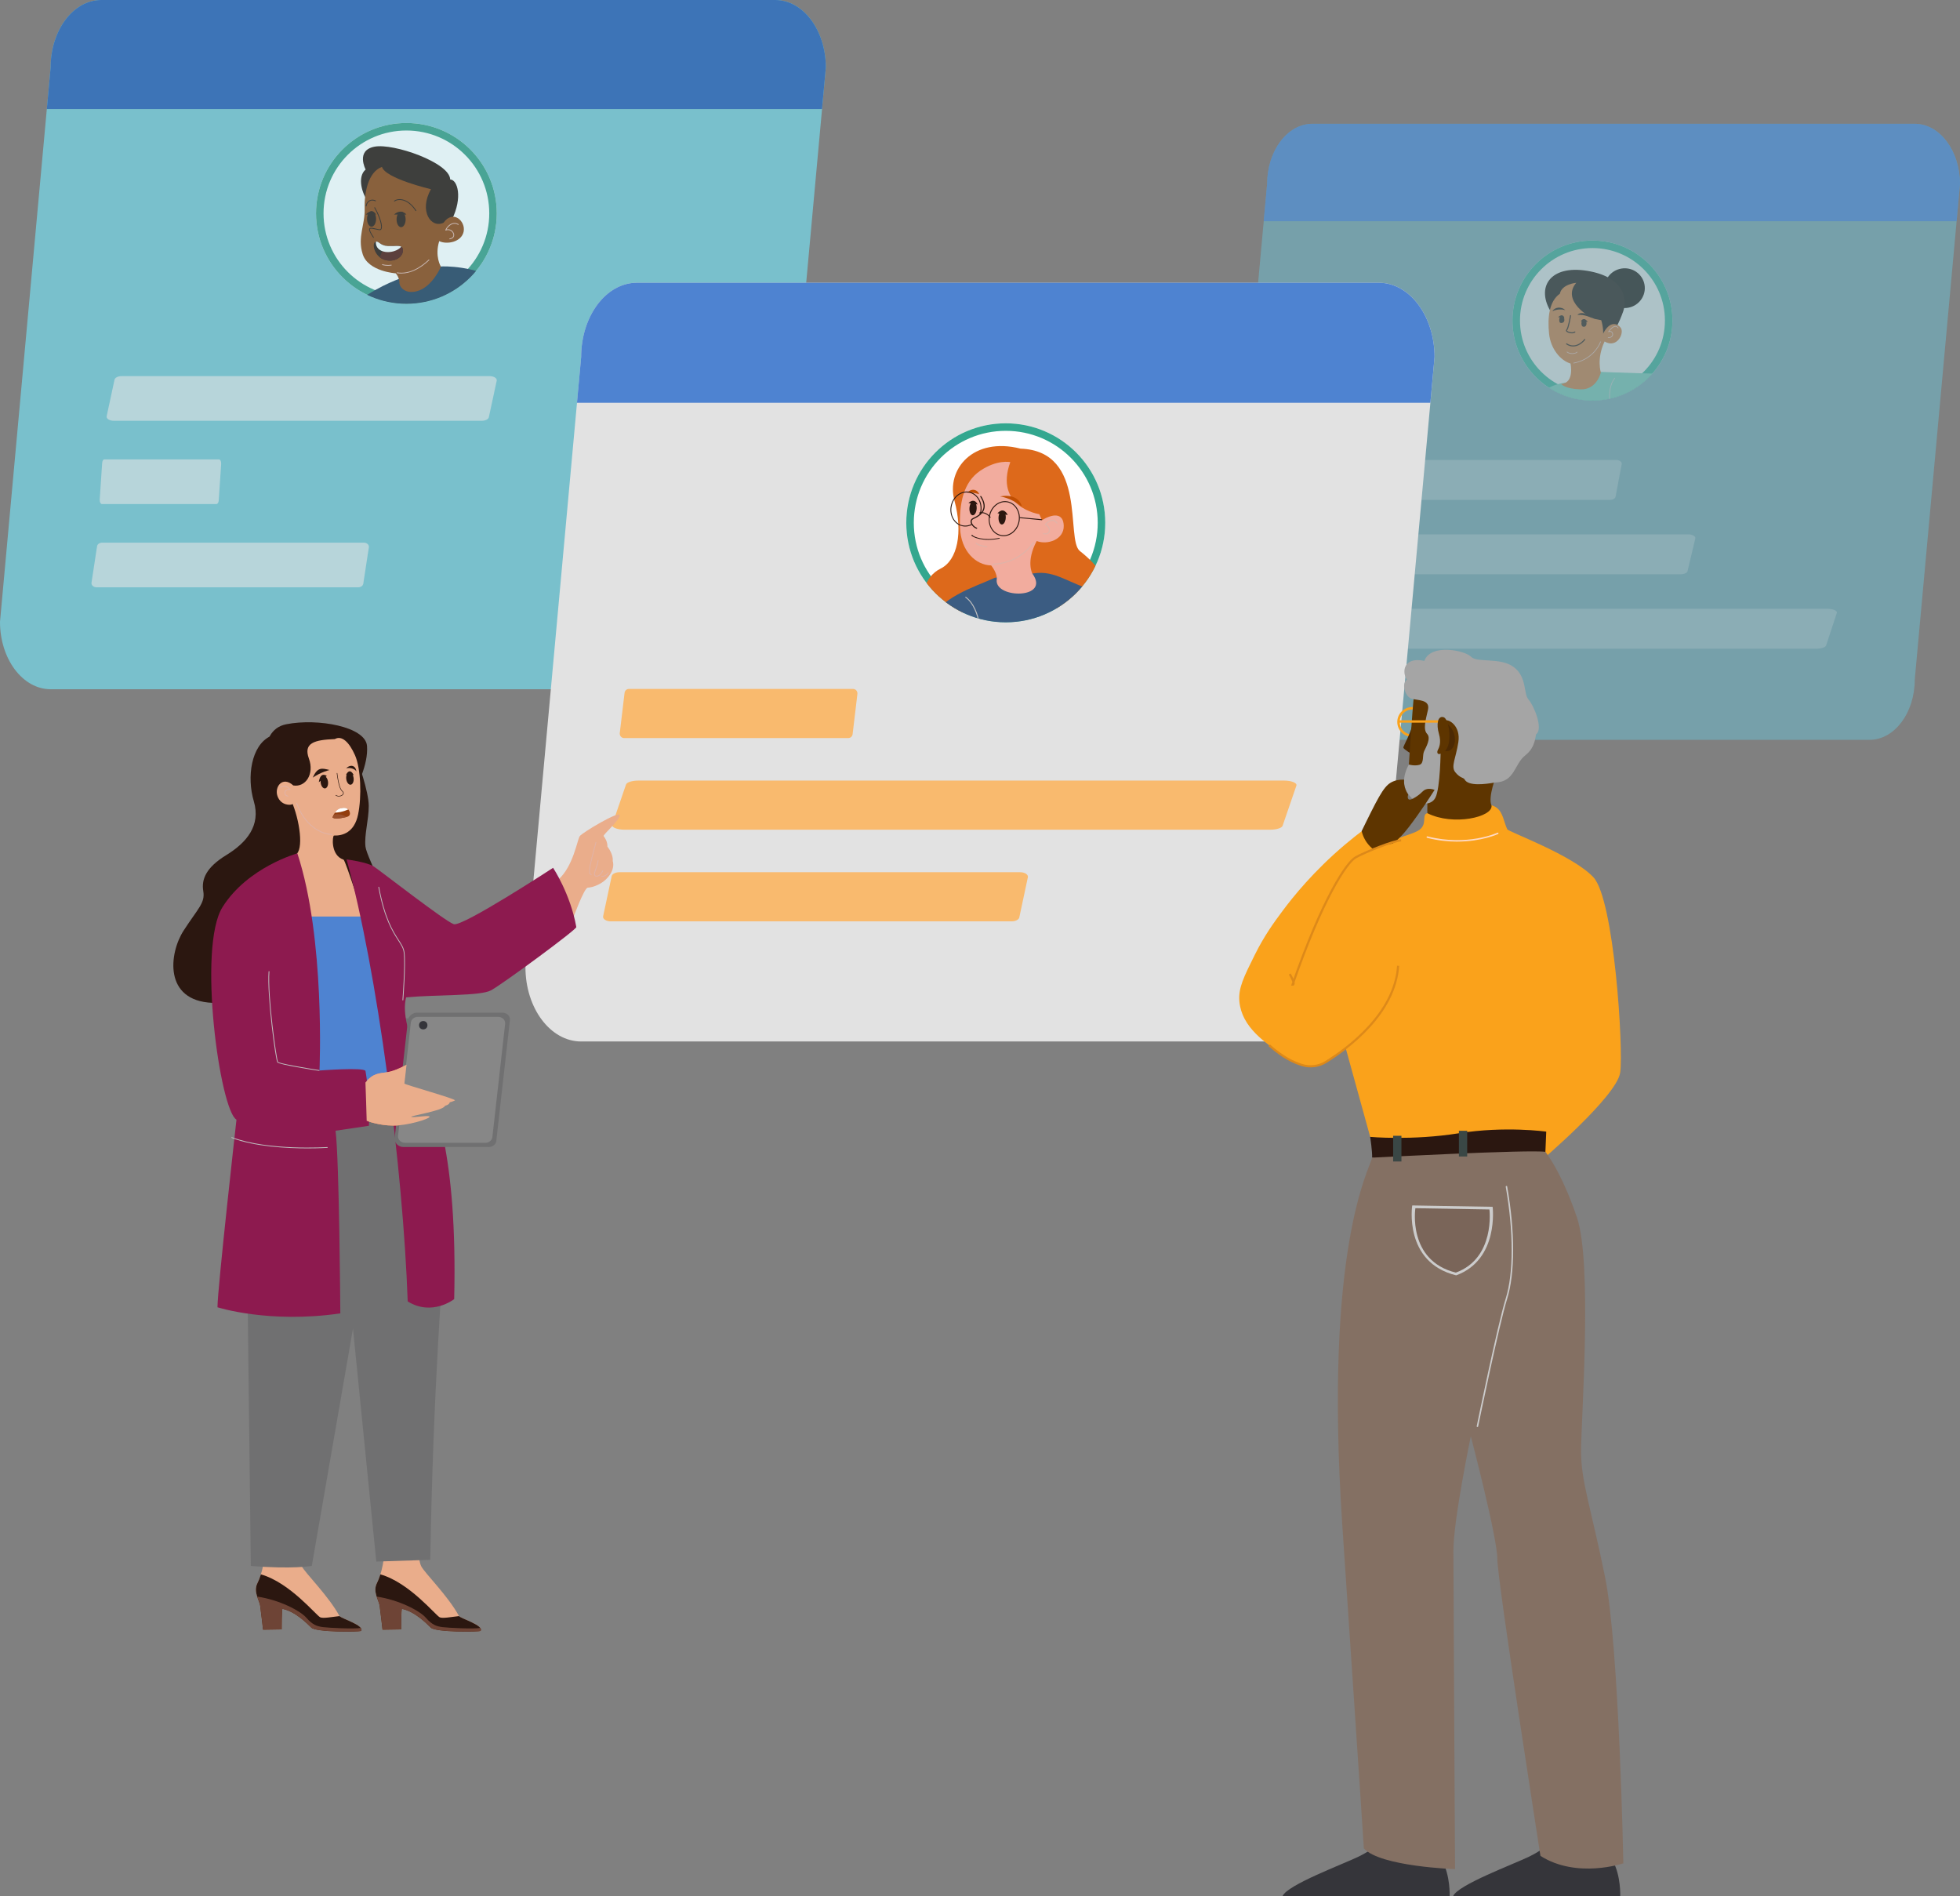 <?xml version="1.0" encoding="UTF-8"?> <svg xmlns="http://www.w3.org/2000/svg" xmlns:xlink="http://www.w3.org/1999/xlink" viewBox="0 0 913.06 883.14"><rect x="0" y="0" width="913.06" height="883.14" fill="#808080" stroke="none"/><defs><style>.cls-1{fill:#2b1710;}.cls-2{fill:#5e3500;}.cls-3,.cls-4,.cls-5{fill:#fff;}.cls-6{fill:#707071;}.cls-7{fill:#c14f02;}.cls-8{fill:#a5a5a5;}.cls-9{fill:#847063;}.cls-10{fill:#4c2902;}.cls-11{fill:#bfbfbf;}.cls-12{opacity:.5;}.cls-13{fill:#79c0cc;}.cls-14{fill:#3b5c82;}.cls-15,.cls-16{opacity:.58;}.cls-15,.cls-17,.cls-18,.cls-19{fill:#e4e4e4;}.cls-20{fill:#70b4c4;}.cls-20,.cls-21{opacity:.61;}.cls-22{fill:#e2e2e2;}.cls-23{fill:#9b512d;}.cls-24{clip-path:url(#clippath-2);}.cls-25{fill:#ffdac5;}.cls-25,.cls-26,.cls-27{mix-blend-mode:multiply;}.cls-28{isolation:isolate;}.cls-29{fill:#f2ac9e;}.cls-30{fill:#233c5b;}.cls-31{stroke:#dd8919;}.cls-31,.cls-32,.cls-4,.cls-33,.cls-5,.cls-19{stroke-miterlimit:10;}.cls-31,.cls-32,.cls-34,.cls-33{fill:none;}.cls-32{stroke-width:.25px;}.cls-32,.cls-33{stroke:#2b1710;stroke-linecap:round;}.cls-35{fill:#3e43bd;}.cls-36{clip-path:url(#clippath-1);}.cls-37,.cls-21{fill:#4e83d1;}.cls-38{fill:#3942a3;}.cls-39{fill:#e0b3a8;}.cls-40{fill:#8e4310;}.cls-41{fill:#3d74b7;}.cls-42{fill:#8d1a4f;}.cls-43,.cls-18{opacity:.19;}.cls-44{fill:#3a4745;}.cls-4{stroke:#3a9b84;}.cls-4,.cls-5,.cls-19{stroke-width:7px;}.cls-45{fill:#933d0d;}.cls-46{fill:#6e4436;}.cls-47{fill:#1e0f0b;}.cls-48{fill:#f9ba6e;}.cls-49{fill:#878787;}.cls-50{clip-path:url(#clippath);}.cls-51{opacity:.76;}.cls-52{fill:#531710;}.cls-53{fill:#7a6559;}.cls-54{fill:#35353a;}.cls-55{fill:#faa21b;}.cls-33{stroke-width:.5px;}.cls-56{fill:#004280;}.cls-5,.cls-19{stroke:#33a78f;}.cls-57{fill:#dd691b;}.cls-58{fill:#ff8762;}.cls-59{fill:#74c1af;}.cls-60{fill:#c97339;}.cls-61{fill:#160b07;}.cls-62{fill:#eaad8b;}.cls-27{fill:#ccc;}</style><clipPath id="clippath"><circle class="cls-34" cx="189.32" cy="99.39" r="42.1"></circle></clipPath><clipPath id="clippath-1"><circle class="cls-34" cx="741.84" cy="149.3" r="37.26"></circle></clipPath><clipPath id="clippath-2"><circle class="cls-34" cx="468.53" cy="243.51" r="46.34"></circle></clipPath></defs><g class="cls-28"><g id="Layer_2"><g id="Layer_1-2"><g><g><g><path class="cls-13" d="m337.55,321.03H23.59c-13.03,0-23.59-14.07-23.59-31.42L23.58,31.42C23.58,14.07,34.14,0,47.17,0h313.96c13.03,0,23.59,14.07,23.59,31.42l-23.58,258.19c0,17.35-10.56,31.42-23.59,31.42Z"></path><path class="cls-41" d="m361.13,0H47.16c-13.02,0-23.58,14.07-23.58,31.42l-1.77,19.37h361.13l1.77-19.37C384.71,14.07,374.16,0,361.13,0Z"></path></g><g class="cls-51"><g class="cls-50"><circle class="cls-4" cx="189.32" cy="99.39" r="42.1"></circle><g><path class="cls-58" d="m258.84,363.61c.2,3.22-.4,10.65,3.32,14.97,3.72,4.32,3.72,13.76,3.72,13.76h-49.73c3.72-6.73,20.4-10.75,24.41-13.06,4.02-2.31,2.71-12.66,2.71-12.66l15.57-3.01Z"></path><path class="cls-1" d="m265.88,392.34h-49.73c3.72-6.73,20.4-10.75,24.41-13.06.79-.45,1.37-1.22,1.8-2.15,4.15,1.41,4.38,4.45,4.61,5.02,5.29,4.06,11.98-.36,15.42-3.28,3.49,4.43,3.49,13.48,3.49,13.48Z"></path><path class="cls-58" d="m203,363.61c.2,3.22-.4,10.65,3.32,14.97,3.72,4.32,3.72,13.76,3.72,13.76h-49.73c3.72-6.73,20.4-10.75,24.41-13.06,4.02-2.31,2.71-12.66,2.71-12.66l15.57-3.01Z"></path><path class="cls-1" d="m210.03,392.34h-49.73c3.72-6.73,20.4-10.75,24.41-13.06.79-.45,1.37-1.22,1.8-2.15,4.15,1.41,4.38,4.45,4.61,5.02,5.29,4.06,11.98-.36,15.42-3.28,3.49,4.43,3.49,13.48,3.49,13.48Z"></path><path class="cls-56" d="m240.15,207.58c12.86,29.94,29.14,163.37,29.14,163.37-19.09,4.42-32.35,1-32.35,1-7.23-31.95-20.09-91.63-20.09-91.63-.2,48.63-5.22,92.63-5.22,92.63-17.08,8.04-31.95-.6-31.95-.6,0,0,2.21-60.28,1.81-92.43s6.03-69.93,6.03-69.93l52.65-2.41Z"></path><path class="cls-58" d="m116.78,150.21c-3.62-1.31-3.52-2.61-4.52-7.33-1-4.72-1.81-6.13-4.02-9.65-2.21-3.52-1.41-7.84-3.21-7.74-1.81.1-1.81,4.32-1.11,7.13.7,2.81,2.01,5.43-.3,4.52-2.31-.9-13.76-13.16-14.97-11.45-1.21,1.71,10.95,13.97,8.84,13.56-2.11-.4-10.45-7.84-12.56-7.64-2.11.2.5,3.82.5,3.82-.5,3.42,9.54,11.65,7.43,11.45-2.11-.2-6.03-3.82-6.33-1.91-.3,1.91,9.75,9.14,14.27,12.36,4.52,3.22,10.35,7.64,10.35,7.64l5.63-14.77Z"></path><path class="cls-58" d="m270.09,209.21c.75.83,3.01,4.97,2.03,6.33-1.73,2.94-5.05,16.58-4.22,17.33.83.75,5.58-7.76,7.84-8.67,2.26-.9,17.86,18.24,18.69,18.24.83,0,.6-4.9.6-4.9,1.51-.68,1.58-2.03,1.58-2.03,1.96-2.03,2.11-6.33.45-10.25-1.66-3.92-7.23-11.45-8.82-13.04-1.58-1.58-2.71-3.69-2.71-3.69l-15.45.68Z"></path><g class="cls-26"><path class="cls-39" d="m294.11,237.01s.06,0,.09-.02c.09-.05.12-.17.07-.26-5.07-8.95-8.13-12.75-8.16-12.79-.07-.08-.19-.1-.27-.03-.08.07-.1.19-.03.27.03.04,3.07,3.81,8.12,12.73.04.06.1.1.17.1Z"></path></g><g class="cls-26"><path class="cls-39" d="m295.82,234.7s.04,0,.06-.01c.1-.03.15-.14.12-.24-1.99-5.88-4.61-10.54-4.64-10.58-.05-.09-.17-.13-.26-.07-.09.05-.13.17-.07.26.03.05,2.63,4.68,4.61,10.52.03.08.1.13.18.13Z"></path></g><g class="cls-26"><path class="cls-39" d="m296.92,232.18s.03,0,.04,0c.1-.02.17-.12.15-.23-1.1-5.29-2.41-8.15-2.42-8.18-.04-.1-.16-.14-.26-.09-.1.04-.14.16-.09.26.01.03,1.31,2.86,2.4,8.1.02.09.1.15.19.15Z"></path></g><path class="cls-30" d="m205.37,124.14c.68-.15,16.65-.6,27.96,7.38,11.3,7.99,36.62,29.54,42.05,39.48,5.43,9.95,14.77,36.02,14.47,36.47-6.03,4.37-20.95,3.32-20.95,3.32,0,0-5.73-14.02-12.21-21.4-6.48-7.38-25.02-16.88-24.56-16.58,8.89,19.59,10.1,36.47,10.1,36.47-17.33,9.04-57.27,1.51-57.27,1.51,1.81-16.43-7.84-34.66-7.84-34.66,0,0-21.85,14.92-36.32,12.21-14.47-2.71-33.46-22.76-33.46-22.76,1.36-3.92,6.63-19.29,6.63-19.29,0,0,23.51,14.47,28.94,14.02,5.43-.45,15.52-13.86,25.02-20.8,9.49-6.93,19.74-10.25,19.74-10.25l17.71-5.12Z"></path><path class="cls-1" d="m210.52,102.28c5.12-10.35,2.61-18.59-.8-18.69-.2-7.84-26.42-16.98-35.27-15.27-8.84,1.71-4.12,10.65-4.12,10.65-4.12,3.42-1.61,11.76,1.41,15.17,3.01,3.42,17.38,15.37,17.88,15.47.5.1,18.19-.8,18.19-1.61,0-.8,2.71-5.73,2.71-5.73Z"></path><path class="cls-40" d="m200.77,88.12c-5.8,10.25.15,18.46,5.88,15.6,4.37-6.18,10.32-.75,9.34,4.14-.98,4.9-7.84,6.18-11.38,4.45-2.19,7.08.75,11.83.75,11.83,0,.45-3.84,8.82-10.1,11.15-6.25,2.34-9.49-1.66-9.19-3.99-.23-2.49-1.73-3.99-1.73-3.99,0,0-12.81-.83-15.37-8.89-2.56-8.06,1.13-13.64.9-21.17-.23-7.54,1.66-17.18,8.06-19.52,1.58,5.43,22.83,10.4,22.83,10.4Z"></path><g class="cls-26"><path class="cls-39" d="m209.51,111.44s.02,0,.03,0c1.03-.15,1.73-.64,1.96-1.39.25-.8-.08-1.8-.82-2.49-.73-.68-1.71-.93-2.68-.7.48-.87,1.47-2.03,2.76-2.46.89-.3,1.78-.19,2.65.31.09.05.21.02.26-.07.05-.09.02-.21-.07-.26-.97-.56-1.97-.68-2.97-.34-1.62.54-2.79,2.13-3.18,3.07-.03.07-.01.15.04.21.05.06.14.07.21.04.98-.39,1.97-.21,2.72.48.64.59.92,1.43.72,2.09-.19.61-.76,1-1.65,1.13-.11.02-.18.11-.16.22.01.1.1.17.19.17Z"></path></g><path class="cls-1" d="m193.74,98.31s.07,0,.1-.03c.09-.06.12-.18.06-.27-1.82-2.84-4.15-4.67-6.55-5.15-1.42-.28-2.74-.06-3.72.62-.09.06-.11.18-.05.27.06.09.18.11.27.05.89-.62,2.11-.82,3.42-.56,2.3.45,4.53,2.22,6.3,4.98.04.06.1.09.16.09Z"></path><path class="cls-1" d="m170.58,96.15c.1,0,.19-.08.19-.18.02-.59.48-1.68,1.4-2.24.78-.47,1.68-.47,2.69,0,.1.04.21,0,.26-.09.04-.1,0-.21-.09-.26-1.41-.66-2.44-.35-3.06.02-.99.6-1.55,1.76-1.59,2.55,0,.11.08.2.18.2,0,0,0,0,0,0Z"></path><path class="cls-1" d="m173.99,110.76s.08-.01.11-.04c.09-.06.1-.18.04-.27-.02-.02-1.82-2.47-1.82-3.6,0-.15.06-.22.1-.25.33-.27,1.48,0,2.49.23.61.14,1.24.29,1.82.36.4.05.71-.08.92-.39.86-1.28-.4-5.66-2.94-10.19-.05-.09-.17-.13-.26-.07-.09.05-.13.17-.07.26,2.68,4.79,3.62,8.81,2.96,9.79-.12.18-.3.26-.55.22-.56-.07-1.18-.21-1.78-.35-1.25-.29-2.34-.54-2.82-.16-.16.13-.24.31-.24.55,0,1.25,1.82,3.73,1.9,3.83.04.05.1.08.15.08Z"></path><g class="cls-26"><path class="cls-39" d="m180.74,123.81c.48,0,1.01-.04,1.57-.13.1-.02.17-.12.16-.22-.02-.1-.12-.17-.22-.16-2.23.39-4-.24-4.02-.24-.1-.04-.21.02-.25.12-.04.1.02.21.12.25.06.02,1.12.39,2.64.39Z"></path></g><g class="cls-26"><path class="cls-39" d="m186.97,127.4c4.21,0,8.66-2.11,12.98-6.19.08-.07.08-.19,0-.27-.07-.08-.19-.08-.27,0-3.43,3.24-8.76,6.9-14.66,5.93-.11-.02-.2.05-.22.16-.02.1.05.2.16.22.66.11,1.33.16,2.01.16Z"></path></g><g class="cls-26"><path class="cls-11" d="m217.55,150.4s.03,0,.04,0c.1-.02.17-.13.15-.23-1.29-5.95.43-15.38,5.47-20.22.08-.07.08-.2,0-.27-.07-.08-.2-.08-.27,0-5.13,4.93-6.89,14.52-5.58,20.58.02.09.1.15.19.15Z"></path></g><g class="cls-26"><path class="cls-11" d="m229.71,171.8c.09,0,.18-.07.19-.17.01-.11-.06-.2-.17-.22-3.68-.5-6.12-.6-6.15-.6-.11,0-.2.08-.2.18s.08.2.18.2c.02,0,2.45.11,6.11.6,0,0,.02,0,.03,0Z"></path></g><g class="cls-26"><path class="cls-11" d="m176.05,174.61s.06,0,.09-.02c.09-.05.13-.17.08-.26-.06-.12-6.41-12.14-6.51-22.52,0-.11-.08-.19-.19-.19-.11,0-.19.09-.19.19.1,10.48,6.49,22.57,6.55,22.69.03.07.1.1.17.1Z"></path></g><g class="cls-26"><path class="cls-11" d="m143.4,167.48c.06,0,.12-.03.16-.08.06-.09.04-.21-.04-.27-.74-.54-.91-2.1-1.05-3.35-.11-1.03-.19-1.78-.54-2.03-.11-.08-.24-.11-.37-.08-1.12.22-1.25,2.35-1.26,2.59,0,.11.08.2.18.2.11,0,.2-.08.2-.18.03-.57.25-2.09.95-2.23.03,0,.05,0,.07.01.21.16.3,1.01.39,1.76.14,1.32.32,2.97,1.2,3.61.03.03.07.04.11.04Z"></path></g><g class="cls-26"><path class="cls-39" d="m96.88,150.4c.08,0,.15-.05.18-.12.35-.87,4.17-2.47,6.9-1.6.07.02.14,0,.19-.04.05-.05.07-.12.05-.19-.01-.05-1.35-5.06.97-7.86.07-.08.06-.2-.03-.27-.08-.07-.2-.06-.27.03-2.12,2.56-1.39,6.69-1.12,7.88-2.84-.71-6.61.82-7.05,1.91-.04.1,0,.21.11.25.02,0,.05.01.07.01Z"></path></g><g class="cls-26"><path class="cls-39" d="m96.68,142.46c.06,0,.13-.03.16-.09.06-.09.03-.21-.06-.27-3.17-1.98-9.27-6.58-9.33-6.62-.08-.06-.21-.05-.27.04-.06.08-.05.21.04.27.06.05,6.17,4.65,9.36,6.64.03.02.07.03.1.03Z"></path></g><g class="cls-26"><path class="cls-39" d="m96.58,144.27c.09,0,.16-.06.19-.15,0-.02.4-1.57,1.46-2.62.08-.08.08-.2,0-.27s-.2-.08-.27,0c-1.13,1.13-1.54,2.73-1.56,2.8-.03.1.04.21.14.23.02,0,.03,0,.05,0Z"></path></g><g class="cls-26"><path class="cls-11" d="m258.24,364.5s.01,0,.02,0c.11-.01.18-.1.17-.21-.13-1.33-13.37-133.46-22.12-150.97-.05-.09-.16-.13-.26-.09s-.13.16-.09.26c8.72,17.45,21.95,149.51,22.08,150.84,0,.1.09.17.19.17Z"></path></g><g class="cls-26"><path class="cls-11" d="m216.64,278.1s.02,0,.03,0c.11-.01.18-.11.17-.22l-5.02-37.38c-.01-.09-.09-.16-.18-.17-.04,0-3.64-.21-6.21-.6-.32-.05-.65-.32-.99-.81-1.96-2.8-3.24-11.36-3.07-12.23.02-.1-.05-.21-.15-.23-.1-.02-.21.05-.23.15-.18.89,1.13,9.66,3.13,12.52.4.58.82.9,1.25.97,2.28.35,5.36.55,6.09.6l5,37.22c.01.1.1.17.19.17Z"></path></g><path class="cls-1" d="m184.74,102.21c0,2,.94,3.62,2.11,3.62s2.11-1.62,2.11-3.62-.94-3.62-2.11-3.62c-1.17,0-2.11,1.62-2.11,3.62Z"></path><path class="cls-1" d="m170.98,101.96c0,2,.94,3.62,2.11,3.62s2.11-1.62,2.11-3.62-.94-3.62-2.11-3.62-2.11,1.62-2.11,3.62Z"></path><path class="cls-1" d="m187.51,115.58c-.55-1.59-3.2-.83-6.74-.98-4.03-.17-4.33-2.79-5.99-1.88-1.66.9-.3,7.38,5.12,8.51,4.8,1,8.74-2.37,7.61-5.65Z"></path><path class="cls-52" d="m179.48,115.17s1.09-.24,2.48-.55c2.93-.02,5.06-.45,5.54.96,1.13,3.28-2.81,6.65-7.61,5.65-1.17-.24-2.15-.74-2.95-1.37,1.01-3.45,2.53-4.7,2.53-4.7Z"></path><path class="cls-3" d="m175.09,112.59c1.4-.43,1.92,1.86,5.68,2.02,2.86.12,5.13-.35,6.2.3-3.5,3.86-12.23,3.41-11.87-2.32Z"></path></g><path class="cls-1" d="m183.55,99.93h5.78s-2.3-3.03-5.78,0Z"></path><path class="cls-1" d="m175.2,99.93h-4.81s2.87-3.32,4.81,0Z"></path></g></g></g><g><g class="cls-16"><path class="cls-17" d="m224.42,195.99H53c-2.01,0-3.56-1-3.31-2.14l3.66-16.99c.21-.96,1.63-1.67,3.31-1.67h171.42c2.01,0,3.56,1,3.31,2.14l-3.66,16.99c-.21.96-1.63,1.67-3.31,1.67Z"></path></g><g class="cls-16"><path class="cls-17" d="m100.86,234.77h-53.38c-.62,0-1.11-1-1.03-2.14l1.14-16.99c.06-.96.51-1.67,1.03-1.67h53.38c.62,0,1.11,1,1.03,2.14l-1.14,16.99c-.06.96-.51,1.67-1.03,1.67Z"></path></g><path class="cls-15" d="m166.88,273.55H44.98c-1.43,0-2.53-1-2.36-2.14l2.6-16.99c.15-.96,1.16-1.67,2.36-1.67h121.9c1.43,0,2.53,1,2.36,2.14l-2.6,16.99c-.15.96-1.16,1.67-2.36,1.67Z"></path></g></g><g><g><path class="cls-20" d="m870.91,344.6h-280.63c-11.64,0-21.08-12.57-21.08-28.08l21.08-230.78c0-15.51,9.44-28.08,21.08-28.08h280.63c11.64,0,21.08,12.57,21.08,28.08l-21.08,230.78c0,15.51-9.44,28.08-21.08,28.08Z"></path><path class="cls-21" d="m891.99,57.66h-280.64c-11.64,0-21.08,12.58-21.08,28.08l-1.58,17.31h322.79l1.58-17.31c0-15.51-9.44-28.08-21.08-28.08Z"></path></g><g><g class="cls-43"><path class="cls-17" d="m750.02,232.84h-133.83c-1.57,0-2.78-.9-2.59-1.91l2.86-15.19c.16-.85,1.27-1.5,2.59-1.5h133.83c1.57,0,2.78.9,2.59,1.91l-2.86,15.19c-.16.85-1.27,1.49-2.59,1.49Z"></path></g><path class="cls-18" d="m782.88,267.5h-168.89c-1.98,0-3.51-.9-3.26-1.91l3.61-15.19c.2-.85,1.6-1.5,3.26-1.5h168.89c1.98,0,3.51.9,3.26,1.91l-3.61,15.19c-.2.85-1.6,1.49-3.26,1.49Z"></path><g class="cls-43"><path class="cls-17" d="m846.15,302.16h-234.31c-2.74,0-4.86-.9-4.53-1.91l5.01-15.19c.28-.85,2.22-1.5,4.53-1.5h234.31c2.74,0,4.86.9,4.53,1.91l-5.01,15.19c-.28.85-2.22,1.49-4.53,1.49Z"></path></g></g><g class="cls-12"><g class="cls-36"><circle class="cls-19" cx="741.84" cy="149.3" r="37.26"></circle><g><g><path class="cls-61" d="m766.09,132.58c.9,5.04-2.52,9.86-7.63,10.76-5.11.91-9.98-2.44-10.88-7.47s2.52-9.86,7.63-10.76c5.11-.91,9.98,2.44,10.88,7.47Z"></path><path class="cls-58" d="m719.99,355.32s-2.12,6.17-.29,8.38c1.83,2.22,3.08,8.29,2.41,12.24h-33.92c3.18-6.55,16.29-10.6,17.35-12.24,1.06-1.64,1.83-7.13,1.83-7.13l12.62-1.25Z"></path><path class="cls-1" d="m705.53,363.71s.03-.06.05-.09c4.09,1.22,6.48,5.52,8.62,5.68,2.06.15,5.19-2.64,6.49-3.89,1.25,2.81,1.95,7.36,1.41,10.54h-33.92c3.18-6.55,16.29-10.6,17.35-12.24Z"></path><path class="cls-58" d="m762.1,355.32s-2.12,6.17-.29,8.38c1.83,2.22,3.08,8.29,2.41,12.24h-33.92c3.18-6.55,16.29-10.6,17.35-12.24,1.06-1.64,1.83-7.13,1.83-7.13l12.62-1.25Z"></path><path class="cls-35" d="m757.45,230.22c10.41,11.82,8.31,128.48,8.31,128.48-16.77,2.89-24-.29-24-.29l-5.2-57.53c-8.09,45.97-13.59,56.95-13.59,56.95-19.08.58-21.97-3.18-21.97-3.18,0,0,8.22-104.69,19.15-121.87,10.92-17.19,37.3-2.56,37.3-2.56Z"></path><g class="cls-26"><path class="cls-11" d="m758.95,247.7c.07,0,.13-.05.14-.12.02-.08-.04-.16-.12-.17-.07-.01-6.89-1.46-9.15-6.6-.03-.07-.12-.11-.19-.08s-.11.12-.08.19c2.32,5.28,9.29,6.75,9.36,6.77.01,0,.02,0,.03,0Z"></path></g><g class="cls-26"><path class="cls-11" d="m762.16,354.09h0c.08,0,.15-.07.15-.15-.03-4.41-.69-108.06-4.38-116.09-.03-.07-.12-.11-.2-.07-.07.03-.11.12-.07.2,3.67,7.97,4.35,114.89,4.36,115.97,0,.08.07.15.15.15Z"></path></g><g class="cls-26"><path class="cls-11" d="m753.53,356.15c3.22,0,7.01-.23,11.1-.91.08-.01.13-.09.12-.17-.01-.08-.09-.13-.17-.12-12.17,2.03-21.57.02-21.66,0-.08-.02-.16.03-.18.11s.03.16.11.18c.06.01,4.27.91,10.67.91Z"></path></g><g class="cls-26"><path class="cls-11" d="m712.13,353.99c3.19.49,6.96.85,11.11.8.08,0,.15-.07.15-.15,0-.08-.07-.15-.15-.15-12.33.14-21.32-3.28-21.4-3.31-.08-.03-.16,0-.19.08-.03.08,0,.16.08.19.06.02,4.08,1.55,10.41,2.53Z"></path></g><g class="cls-26"><path class="cls-11" d="m735.31,298.32s0,0,.01,0c.08,0,.14-.08.13-.16l-4.24-48.06s-.02-.07-.05-.1l-2.13-1.88v-10.98c0-.08-.07-.15-.15-.15s-.15.07-.15.15v11.05s.02.08.05.11l2.14,1.89,4.24,48c0,.08.07.13.15.13Z"></path></g><path class="cls-1" d="m747.64,363.71s.03-.06.05-.09c4.09,1.22,6.48,5.52,8.62,5.68,2.06.15,5.19-2.64,6.49-3.89,1.25,2.81,1.95,7.36,1.41,10.54h-33.92c3.18-6.55,16.29-10.6,17.35-12.24Z"></path><path class="cls-1" d="m719.93,225.9c.64,3.2.2,5.65.28,6.15,25.27,4.16,37.45-1.81,37.45-1.81l-.57-2.99s.14-2.78-1.85-2.85c-1.99-.07-35.3,1.49-35.3,1.49Z"></path><path class="cls-58" d="m666.19,190.38c.36-3.49-.43-4.84-1.21-7.62-.78-2.78-1.14-8.33-1.14-8.33-1.71.28-2.56.93-2.49,3.7.07,2.78-.64,3.56-2.35,2.42-1.71-1.14-6.9-8.68-8.33-7.83-1.42.85,4.56,10.18,2.92,8.4-1.64-1.78-8.19-7.4-9.68-6.76-1.49.64.93,4.2.43,3.77-3.2-.14,4.7,9.11,4.41,9.32-2.35.21-5.98-2.7-6.05-.85-.07,1.85,5.34,4.98,8.4,6.55,3.06,1.57,8.97,4.06,10.11,4.56,1.14.5,5.05.43,5.48-1.14.43-1.57-.5-6.19-.5-6.19Z"></path><path class="cls-58" d="m808.26,155.15c.93-7.12,1.28-11.25,3.7-13.59,2.42-2.35,6.97-7.33,6.97-7.33,1.07,1.78.07,6.76-.14,7.26,6.12-2.56,5.62,1.64,5.62,1.64,2.21,1.49.64,3.63.64,3.63,1.92,1.71-.14,4.06-.14,4.06,1.99,2.28-3.13,6.41-3.42,6.55-1.42,2.85-5.2,5.62-5.2,5.62l-8.04-7.83Z"></path><path class="cls-59" d="m730.18,178.14c-7.83.71-10.53,3.84-18.79,8.4-8.26,4.56-18.22,9.82-21.49,9.82s-23.49-7.83-23.49-7.83c-6.69,8.83-6.83,13.38-6.83,13.38,0,0,27.47,18.51,33.02,17.79s24.06-8.54,24.77-8.11c.71,8.54-.57,13.67,2.28,16.09,2.85,2.42,22.78,1.57,28.61.28,4.33-.95,7.09-.88,8.23-.78.35.03.68-.18.8-.52,3.72-11.05,5.78-26.02,5.78-26.02,0,0,25.91,1.28,31.32-2.56,5.41-3.84,24.2-32.6,24.2-35.16-9.68-9.25-11.96-9.82-11.96-9.82,0,0-14.8,19.93-19.64,20.78-4.84.85-41.9-.69-41.9-.69l-14.89,4.96Z"></path><path class="cls-47" d="m722.67,145.53c-7.32-11.52-.77-22.23,16.69-19.39,17.46,2.84,18.75,13.3,16.81,18.87-1.94,5.57-4.43,9.73-4.43,9.73l-6.17,3.21s-5.65-1.18-5.96-1.5c-.31-.32-16.94-10.92-16.94-10.92Z"></path><path class="cls-60" d="m734.31,131.7c-7.09,8.29,6.15,16.39,8.88,16.91l2.74.52c1.09,3.58.9,6.25.9,6.25,2.64-5.18,5.8-5.35,8.02-2.92,2.23,2.43-1.6,10.12-7.35,6.59-3.84,8.05-1.75,14.44-1.75,14.44,0,0-1.86,8.14-9.47,7.87-7.65-.27-9.01-2.59-9.01-2.59,6.3-.29,4.35-9.45,4.35-9.45-4.59-1.35-9.31-6.78-10.01-14.05-.71-7.27-.04-14.87,5.05-18.47.9-4.51,7.65-5.08,7.65-5.08Z"></path><g class="cls-26"><path class="cls-39" d="m730.43,164.41c-.18-.1-.35-.2-.51-.33-.07-.06-.08-.16-.03-.23s.16-.08.23-.03c.99.79,2.32.73,2.85.67.72-.08,1.38-.34,1.6-.61.06-.07.16-.08.23-.03.07.06.08.16.03.23-.28.35-.99.64-1.82.74-.96.11-1.87-.04-2.58-.41Z"></path></g><g class="cls-26"><path class="cls-39" d="m733.03,169.26s-.08-.06-.09-.12c-.02-.09.04-.17.13-.19,7.49-1.39,11.31-6.82,12.39-9.81.03-.08.12-.13.21-.1.08.03.13.12.1.21-1.1,3.06-4.99,8.6-12.63,10.02-.04,0-.07,0-.11-.02Z"></path></g><g class="cls-26"><path class="cls-39" d="m749.09,157.4c-.05-.03-.09-.09-.09-.15,0-.09.08-.16.17-.16,1.25.04,1.68-.53,1.83-.87.2-.48.09-1.07-.27-1.42-.34-.33-.8-.38-1.32-.14-.04.03-.1.04-.16,0-.07-.04-.1-.14-.06-.22,0-.01.02-.03.03-.04l.02-.03c.65-.93,1.94-2.49,3.26-2.52.55-.01,1.04.26,1.45.79.05.07.04.17-.03.23-.07.05-.17.04-.23-.03-.35-.45-.73-.67-1.18-.66-1.04.02-2.13,1.23-2.73,2.02.45-.08.87.05,1.19.36.46.44.6,1.18.35,1.78-.3.72-1.08,1.11-2.14,1.07-.03,0-.05,0-.07-.02Z"></path></g><g class="cls-26"><path class="cls-11" d="m718.79,210.47c-.06,0-.12-.04-.15-.1-.96-2.29-3.11-10.95-.43-20.46.02-.09.11-.14.2-.11.09.02.14.11.11.2-2.65,9.42-.53,17.99.42,20.25.03.08,0,.18-.09.21-.02,0-.04.01-.06.01Z"></path></g><g class="cls-26"><path class="cls-11" d="m692.46,203.36c-.06,0-.11-.03-.14-.08-.96-1.69-1.13-3.62-1.23-4.77-.03-.39-.07-.83-.13-.98-.02.02-.05.04-.08.09-.81.95-1.24,3.87-1.24,3.9-.01.09-.1.15-.19.14-.09-.01-.15-.1-.14-.19.02-.12.44-3.05,1.32-4.07.06-.08.23-.27.43-.21.25.08.28.46.36,1.29.1,1.13.26,3.01,1.19,4.64.04.08.02.18-.06.22-.03.01-.05.02-.08.02Z"></path></g><g class="cls-26"><path class="cls-11" d="m662.99,201.65s-.05,0-.07-.02c-.08-.04-.11-.14-.07-.22.04-.08,3.87-7.88,5.99-10.84.05-.07.15-.09.23-.04.07.05.09.15.04.23-2.1,2.94-5.93,10.72-5.96,10.8-.03.06-.09.09-.15.09Z"></path></g><g class="cls-26"><path class="cls-11" d="m805.19,157.9s.01-.05.02-.07c.05-.08.15-.1.23-.05.07.05,7.44,4.66,10.17,7.07.07.06.07.16.01.23-.06.07-.16.07-.23.01-2.71-2.39-10.05-6.99-10.13-7.04-.05-.03-.08-.1-.08-.16Z"></path></g><g class="cls-26"><path class="cls-39" d="m658.15,190.69s-.05,0-.08-.02c-5.09-2.75-7.2-1.17-7.22-1.15-.07.06-.17.04-.23-.03-.06-.07-.04-.17.03-.23.09-.07,2.19-1.68,7.26.95-.27-1.26-.94-5.52,1.56-7.64.07-.06.17-.05.23.02s.05.17-.02.23c-2.73,2.32-1.39,7.61-1.37,7.66.02.06,0,.13-.06.17-.03.02-.07.03-.1.03Z"></path></g><g class="cls-26"><path class="cls-39" d="m650.89,184s-.08-.01-.11-.04l-4.13-3.7c-.07-.06-.07-.16-.01-.23.06-.07.16-.07.23-.01l4.13,3.7c.07.06.07.16.01.23-.03.04-.08.05-.12.05Z"></path></g><g class="cls-26"><path class="cls-39" d="m650.18,186.56s-.02,0-.04,0c-.09-.02-.14-.11-.12-.2.02-.08.47-1.94,2.92-3.38.08-.05.18-.02.22.06.05.08.02.18-.06.22-2.33,1.37-2.77,3.15-2.77,3.17-.02.08-.08.13-.16.13Z"></path></g><g class="cls-26"><path class="cls-11" d="m750.82,193.82c-.07,0-.14-.05-.16-.12-.13-.5-3.1-12.24,1.46-17.66.06-.07.16-.08.23-.02s.08.16.02.23c-4.45,5.28-1.42,17.24-1.39,17.36.02.09-.03.18-.12.2-.01,0-.03,0-.04,0Z"></path></g><g class="cls-26"><path class="cls-11" d="m787.83,182.72c-.08,0-.16-.06-.16-.15-.14-1.64.17-3.25.42-4.55.2-1.02.37-1.91.16-2.19-.04-.05-.09-.08-.16-.09-.74-.09-1.68,1.72-2.1,2.88-.03.08-.13.13-.21.1-.09-.03-.13-.12-.1-.21.12-.33,1.22-3.25,2.45-3.1.16.02.29.09.39.22.29.4.12,1.25-.11,2.44-.25,1.28-.55,2.87-.42,4.46,0,.09-.06.17-.15.18,0,0,0,0-.01,0Z"></path></g><g class="cls-26"><path class="cls-39" d="m819.88,152.36c-.87,0-1.85-.32-2.3-.94-.27-.37-.55-1.15.49-2.26-.49-.2-1.53-.72-1.64-1.54-.05-.36.09-.73.41-1.11-1.08.41-2.7.8-3.5-.08-.06-.07-.06-.17.01-.23.07-.06.17-.06.23.01,1.08,1.17,4.15-.44,4.18-.46.08-.04.17-.01.22.06.04.08.02.17-.05.22-.84.55-1.23,1.07-1.17,1.54.11.85,1.65,1.36,1.66,1.37.05.02.1.06.11.12.01.06,0,.11-.05.15-.56.54-1.13,1.33-.64,2.01.58.79,2.24,1.02,3.01.61.08-.04.18-.01.22.07.04.08.01.18-.07.22-.3.16-.7.24-1.13.24Z"></path></g><path class="cls-1" d="m739.08,150.65c-.03,1.08-.65,1.59-1.31,1.57-.66-.02-1.11-.56-1.08-1.64.03-1.08.59-1.94,1.24-1.92.66.02,1.17.91,1.14,1.99Z"></path><path class="cls-1" d="m728.76,149.04c-.03,1.08-.8,1.42-1.46,1.4-.66-.02-.95-.38-.93-1.46.03-1.08.59-1.94,1.24-1.92.66.02,1.17.91,1.14,1.99Z"></path><path class="cls-47" d="m734.85,146.72c2.92-.52,6.99,1.48,6.99,1.48-3.29-3.16-6.28-2.61-6.99-1.48Z"></path><path class="cls-47" d="m723.2,144.93c2.62-1.22,5.22-.77,6-.42-1.78-1.89-4.94-1.49-6,.42Z"></path></g><path class="cls-33" d="m731.62,147.02s-.94,5.82-1.76,6.65,2.58,1.95,3.77.97"></path><path class="cls-1" d="m736.41,149.65l3.25.31s-1.65-2.73-3.25-.31Z"></path><path class="cls-1" d="m728.77,148l-2.92-.26s1.97-2.11,2.92.26Z"></path></g></g><path class="cls-33" d="m729.81,160.16s3.97,3.19,8.45-2.01"></path></g></g><g><g><path class="cls-22" d="m616.36,485.1h-345.62c-14.34,0-25.96-15.49-25.96-34.59l25.96-284.23c0-19.1,11.62-34.59,25.97-34.59h345.62c14.34,0,25.96,15.49,25.96,34.59l-25.96,284.23c0,19.1-11.62,34.59-25.97,34.59Z"></path><path class="cls-37" d="m642.33,131.7h-345.64c-14.34,0-25.96,15.49-25.96,34.59l-1.95,21.32h397.55l1.95-21.32c0-19.1-11.62-34.58-25.96-34.59Z"></path></g><g class="cls-24"><circle class="cls-5" cx="468.53" cy="243.51" r="46.34"></circle><g><path class="cls-58" d="m444.6,384.41c1.92,3.84,1.6,10.36-3.66,13.57-5.26,3.22-7.22,7.46-8.05,5.1-.84-2.36,6.89-6.91,3.87-6.84-3.02.07-21.85,7-21.31,4.52.54-2.48,14.68-9.38,16.08-15.82,1.39-6.44,13.08-.54,13.08-.54Z"></path><path class="cls-57" d="m475.4,208.96c-22.03-5.6-34.75,9.6-30.77,24.26,3.99,14.66,1.48,27.71-6.42,31.6-7.9,3.89-10.2,14.08-4.46,18.23,5.74,4.15,59.02,2.91,73.89-3,14.87-5.91,2.15-18.1-4.59-23.4-6.74-5.3,3.75-46.59-27.65-47.68Z"></path><path class="cls-58" d="m559.45,439.72c.68,2.67,2.36,3.67.56,9.97s-.13,13.42-.13,13.42l47.22-.26c-6.57-8.43-21.7-14.1-26.07-17.83-4.37-3.72-6.45-9.6-6.58-10.14s-15,4.84-15,4.84Z"></path><path class="cls-1" d="m578.81,451.64s-1.28-4.15,2.27-6.59c4.42,3.72,19.47,9.39,26.03,17.79l-47.22.26s-1.5-6.38-.13-12.41c4.51,2.04,14.01,5.47,19.06.94Z"></path><path class="cls-38" d="m513.11,332.89s57.11-.76,63.1,10.96c5.99,11.71,4.75,76.41,4.75,76.41l2.4,16.62c-14.51,8.98-29.68,5.89-29.68,5.89,0,0-20.62-53.83-22.96-54.09-2.34-.25-56.85,1.59-62.9-9.82-6.05-11.41-1.84-34.28-1.84-34.28l21.64-10.81,25.51-.88Z"></path><path class="cls-1" d="m511.81,327.05c.22,4.22,1.23,5.19,1.3,5.84-33.93,12.86-47.14,11.69-47.14,11.69l-.25-3.93s-1.07-3.43,1.4-4.16c2.47-.73,44.68-9.44,44.68-9.44Z"></path><path class="cls-58" d="m567.71,265.36c-1.56-4.25-1.02-6.2-.93-9.92.09-3.73-1.24-10.79-1.24-10.79,2.23-.19,3.5.34,4.31,3.84.8,3.5,1.94,4.25,3.72,2.28,1.77-1.97,5.86-13.08,7.92-12.47,2.06.61-2.44,14.2-.96,11.45,1.48-2.75,7.88-11.89,9.95-11.57,2.08.32.19,5.55.67,4.86,3.96-1.2-2.96,12.91-2.54,13.09,3.01-.49,6.62-5.3,7.3-3.01.68,2.29-5.09,7.95-8.42,10.89-3.33,2.94-9.93,7.95-11.19,8.94-1.27.99-6.19,2.15-7.23.33-1.04-1.82-1.36-7.91-1.36-7.91Z"></path><path class="cls-14" d="m452.7,319.61s4.38,7.71,12.58,20.36c.25.39.73.55,1.17.4,1.39-.49,4.83-1.46,10.56-1.66,7.72-.27,32.94-5.58,35.73-9.53s-.46-9.95-2.3-20.87c.75-.76,26.43,3.11,33.61,2.22,7.18-.89,35.65-32.86,35.65-32.86,0,0-1.64-5.66-12.84-14.56,0,0-22.8,16.28-26.9,17.33-4.1,1.05-18.26-2.35-30.06-5.41-11.8-3.06-18.32-9.58-28.35-7.96l-18.1,2.03c-9.01,4.21-26.69,9.2-30.74,21.71-4.05,12.5-3.98,95.09-3.98,95.09,4.75,3,19.8,1.02,19.8,1.02-1.59-28.14,4.19-67.3,4.19-67.3Z"></path><g class="cls-26"><path class="cls-11" d="m508.29,307.37c.08-.02.14-.09.16-.17.47-3.17.38-14.71-6.02-25.76-.06-.1-.19-.14-.29-.08-.1.06-.14.19-.08.29,6.34,10.95,6.43,22.35,5.96,25.49-.02.12.06.22.18.24.03,0,.06,0,.08,0Z"></path></g><g class="cls-26"><path class="cls-11" d="m538.98,290.02c.07-.02.13-.07.15-.15.67-2.42.25-4.89,0-6.37-.08-.5-.18-1.07-.15-1.27.03.01.07.04.13.08,1.32.93,2.79,4.45,2.81,4.49.04.11.17.16.28.11.11-.04.16-.17.11-.28-.06-.15-1.53-3.67-2.96-4.67-.1-.07-.38-.27-.61-.12-.29.18-.21.67-.03,1.73.24,1.44.65,3.86,0,6.19-.03.11.04.23.15.26.04.01.07,0,.11,0Z"></path></g><g class="cls-26"><path class="cls-11" d="m575.33,278.44s.06-.02.08-.04c.09-.08.1-.21.02-.3-.07-.09-7.37-8.62-10.98-11.65-.09-.08-.22-.06-.3.03-.08.09-.06.22.03.3,3.58,3.01,10.86,11.52,10.93,11.61.05.06.14.09.21.07Z"></path></g><g class="cls-26"><path class="cls-11" d="m429.35,382.62s-.03.06-.03.09c-.01.12.07.22.19.23.11.01,11.28,1.17,15.98.89.12,0,.21-.11.2-.22s-.11-.21-.22-.2c-4.67.28-15.8-.88-15.92-.89-.08,0-.16.03-.2.1Z"></path></g><g class="cls-26"><path class="cls-39" d="m577.87,263.17s.06-.03.09-.05c5.49-5.07,8.64-3.77,8.67-3.76.11.05.23,0,.28-.11.05-.11,0-.23-.11-.28-.13-.06-3.28-1.4-8.79,3.52-.07-1.67-.59-7.21-4.4-9.07-.1-.05-.23,0-.28.1-.05.11,0,.23.1.28,4.17,2.03,4.17,9.08,4.17,9.16,0,.08.05.16.13.19.04.02.09.02.14.01Z"></path></g><g class="cls-26"><path class="cls-39" d="m584.82,252.46s.09-.04.12-.09l3.98-5.96c.06-.1.04-.23-.06-.29-.1-.07-.23-.04-.29.06l-3.98,5.96c-.07.1-.04.23.06.29.05.03.11.04.17.03Z"></path></g><g class="cls-26"><path class="cls-39" d="m586.53,255.44s.03,0,.04-.02c.1-.05.14-.18.09-.29-.05-.09-1.21-2.27-4.74-3.29-.11-.03-.23.03-.26.14s.03.23.14.26c3.36.97,4.47,3.06,4.48,3.08.05.09.15.13.24.11Z"></path></g><g class="cls-26"><path class="cls-11" d="m457.31,299.84c.09-.02.16-.11.16-.2,0-.66-.04-16.32-7.48-21.64-.09-.07-.23-.05-.3.05-.07.1-.05.23.05.3,7.26,5.19,7.31,21.13,7.3,21.29,0,.12.09.21.21.21.02,0,.04,0,.05,0Z"></path></g><g class="cls-26"><path class="cls-11" d="m579.79,417.92c.11-.03.18-.14.15-.25-.09-.39-9.19-39.14-14.76-52.09-5.5-12.79-50.25-18.63-53.86-19.08-.09-.76-.54-3.96-1.84-7.11-.04-.11-.17-.16-.28-.11-.11.04-.16.17-.11.28,1.46,3.53,1.83,7.12,1.83,7.16,0,.1.09.18.18.19.48.06,48.17,6.02,53.68,18.85,5.56,12.92,14.65,51.63,14.74,52.02.03.11.14.18.25.16h0Z"></path></g><g class="cls-26"><path class="cls-11" d="m479.62,356.33c1.96-.5,3.59-1.86,4.44-3.72.91-2,1.33-5.46-1.82-10.55-.06-.1-.19-.13-.29-.07-.1.06-.13.19-.07.29,3.06,4.93,2.66,8.24,1.8,10.15-.87,1.91-2.62,3.26-4.7,3.6-.12.02-.19.13-.17.24.02.12.13.19.24.17.19-.03.39-.07.57-.12Z"></path></g><g class="cls-26"><path class="cls-11" d="m563.69,439.23s.02,0,.03,0c.11-.04.16-.17.12-.28-.93-2.26-22.76-55.41-25.64-57.73-.69-.56-1.31-.96-1.81-1.29-1.59-1.05-2.07-1.37-1.19-3.76.09-.24.06-.49-.09-.75-2.05-3.57-30.57-9.98-45.39-12.62-14.65-2.61-14.93-5.19-16.13-16.09l-.13-1.17c-.01-.12-.12-.2-.23-.19-.12.01-.2.12-.19.23l.13,1.17c1.19,10.88,1.52,13.8,16.47,16.46,14.28,2.54,43.14,9,45.1,12.41.09.15.11.28.06.4-.99,2.71-.26,3.2,1.35,4.26.49.32,1.1.73,1.78,1.27,2.79,2.24,25.29,57,25.52,57.56.04.1.15.15.25.12Z"></path></g><g class="cls-26"><path class="cls-11" d="m530.95,387.54c1.02-.26,2.33-1.85,2.49-2.04.07-.09.06-.22-.03-.3-.09-.07-.22-.06-.3.03-.62.76-1.83,1.95-2.45,1.92-.09,0-.11-.02-.11-.02,0-.06.16-.42.31-.77.4-.93,1.07-2.49,1.56-5.15.02-.12-.06-.23-.17-.25-.12-.02-.23.06-.25.17-.48,2.61-1.13,4.14-1.53,5.06-.28.65-.41.95-.26,1.18.1.17.3.19.44.2.1,0,.2,0,.3-.04Z"></path></g><path class="cls-29" d="m470.64,215.22c-7.6,21.1,13.53,24.28,13.53,24.28l1.22,2.8c4.78-2.94,10.04-3.71,10.15,2.65.12,6.35-7.56,9.01-12.59,7.05-5.1,9.55-2.04,15.15-2.04,15.15,8.68,11.91-17.17,11.82-16.62,3.09.61-3.06-2.57-6.88-2.57-6.88-7.12-.15-14.11-6.6-14.5-17.64-.39-11.04,1.46-21.03,9.37-26.42,7.91-5.39,14.05-4.06,14.05-4.06Z"></path><path class="cls-1" d="m455.03,246.29c.08-.02.15-.08.18-.17.05-.13-.02-.28-.16-.33-1.19-.42-2.33-1.75-2.39-2.8-.03-.52.21-.91.71-1.16l.3-.15c1.44-.69,4.13-1.99,4.86-4.59.49-1.73,0-3.73-1.43-5.97-.08-.12-.24-.15-.36-.08-.12.08-.15.24-.08.36,1.36,2.1,1.82,3.97,1.37,5.55-.67,2.37-3.22,3.6-4.59,4.26l-.31.15c-.69.34-1.04.93-1,1.66.08,1.27,1.33,2.76,2.74,3.25.05.02.1.02.15,0Z"></path><path class="cls-1" d="m465.53,250.91c.13-.03.22-.14.21-.23-.02-.1-.14-.16-.28-.13-7.21,1.47-12-.53-12.46-1.34-.05-.09-.2-.12-.33-.07-.13.05-.19.17-.14.26.5.87,5.52,3.04,12.99,1.51,0,0,.01,0,.02,0Z"></path><g class="cls-26"><path class="cls-39" d="m459.76,254.91c.1-.02.18-.11.19-.21.02-.14-.08-.27-.22-.29-4.04-.62-4.76-1.49-4.77-1.5-.08-.12-.24-.14-.36-.06-.12.08-.14.24-.06.36.08.11.87,1.07,5.11,1.71.04,0,.07,0,.1,0Z"></path></g><g class="cls-26"><path class="cls-39" d="m468.01,262.26c5.39-1.38,9.88-4.44,13.63-9.25.09-.11.07-.28-.05-.36s-.28-.07-.36.05c-4.84,6.23-10.95,9.45-18.67,9.86-.14,0-.25.13-.24.27,0,.14.13.25.27.24,1.9-.1,3.71-.37,5.43-.81Z"></path></g><g class="cls-26"><path class="cls-39" d="m487.67,248.86c.59-.15,1.05-.52,1.3-1.08.42-.95.09-2.44-1.59-3.55.49-.5,1.77-1.68,3.04-1.6.67.04,1.27.44,1.76,1.2.08.12.24.15.36.07.12-.08.15-.24.07-.36-.59-.9-1.31-1.38-2.16-1.43-1.86-.11-3.6,1.92-3.67,2.01-.05.06-.07.13-.06.21.01.07.06.14.12.18,1.64.97,2,2.27,1.65,3.07-.34.76-1.26,1.04-2.36.7-.14-.04-.28.03-.32.17-.04.14.03.28.17.32.62.19,1.19.21,1.68.09Z"></path></g><path class="cls-1" d="m465.16,241c-.09,1.77.59,3.24,1.52,3.29s1.76-1.34,1.85-3.11c.09-1.77-.59-3.24-1.52-3.29-.93-.05-1.76,1.34-1.85,3.11Z"></path><path class="cls-1" d="m451.61,236.72c-.09,1.77.59,3.24,1.52,3.29.93.05,1.76-1.34,1.85-3.11.09-1.77-.59-3.24-1.52-3.29-.93-.05-1.76,1.34-1.85,3.11Z"></path><path class="cls-7" d="m476.08,236.02c-5.18-4.25-10.19-4.79-10.19-4.79,5.64-1.1,9.25,1.11,10.19,4.79Z"></path><path class="cls-7" d="m456.12,230.16c-3.85-1.1-5.65-.64-5.65-.64,2.56-2.57,5.11-1.13,5.65.64Z"></path><path class="cls-1" d="m466.34,249.62c-1.9-.35-3.53-1.52-4.59-3.3-1.05-1.77-1.41-3.92-1.01-6.06.82-4.44,4.68-7.46,8.59-6.73,3.91.73,6.42,4.93,5.6,9.36-.4,2.14-1.51,4.03-3.12,5.3-.82.65-1.73,1.1-2.67,1.34s-1.86.27-2.8.1Zm-5.18-9.28c-.38,2.04-.04,4.09.96,5.76.99,1.67,2.52,2.77,4.29,3.1,1.78.33,3.59-.15,5.12-1.35,1.53-1.21,2.59-2.99,2.97-5.04.78-4.2-1.58-8.18-5.25-8.86-.88-.16-1.76-.12-2.6.09-2.65.68-4.89,3.1-5.48,6.29Z"></path><path class="cls-1" d="m451.27,245.04c.52-.13,1.03-.33,1.53-.59l-.2-.38c-1.28.68-2.68.9-4.04.65-3.68-.68-6.04-4.66-5.25-8.86.38-2.04,1.43-3.83,2.97-5.04,1.52-1.2,3.34-1.68,5.12-1.35,3.68.68,6.04,4.66,5.26,8.86-.08.43-.19.86-.33,1.27l.41.14c.15-.43.26-.88.35-1.33.82-4.44-1.69-8.64-5.6-9.36-1.9-.35-3.84.16-5.46,1.43-1.62,1.27-2.72,3.15-3.12,5.3-.82,4.44,1.69,8.64,5.6,9.36.93.17,1.88.14,2.79-.1Z"></path><path class="cls-1" d="m461.17,241.21l.37-.22c-.74-1.23-2.07-2.12-3.56-2.38-.82-.15-1.52-.07-1.87.21l.27.34c.2-.16.75-.26,1.53-.13.51.09,2.26.52,3.26,2.18Z"></path><rect class="cls-1" x="479.98" y="236.35" width=".43" height="10.46" transform="translate(194.12 696.68) rotate(-84.55)"></rect></g><path class="cls-1" d="m464.67,239.07l4.78.8s-1.71-4.13-4.78-.8Z"></path><path class="cls-1" d="m455.42,234.97l-4.25-.68s2.6-2.75,4.25.68Z"></path></g><g><path class="cls-48" d="m395.17,343.78h-104.43c-1.22,0-2.17-1.1-2.02-2.35l2.23-18.7c.13-1.05.99-1.84,2.02-1.84h104.43c1.22,0,2.17,1.1,2.02,2.35l-2.23,18.7c-.13,1.05-.99,1.84-2.02,1.84Z"></path><path class="cls-48" d="m591.69,386.46h-300.67c-3.52,0-6.24-1.1-5.81-2.35l6.42-18.7c.36-1.05,2.85-1.84,5.81-1.84h300.67c3.52,0,6.24,1.1,5.81,2.35l-6.42,18.7c-.36,1.05-2.85,1.84-5.81,1.84Z"></path><path class="cls-48" d="m471.23,429.15h-186.66c-2.18,0-3.87-1.1-3.61-2.35l3.99-18.7c.22-1.05,1.77-1.84,3.61-1.84h186.66c2.18,0,3.87,1.1,3.61,2.35l-3.99,18.7c-.22,1.05-1.77,1.84-3.61,1.84Z"></path></g></g><g><path class="cls-25" d="m679.96,523.61h0c-.19,0-.34-.16-.33-.35,0-.16.45-16.6,6.29-33.37,5.58-16.01,9.94-30.64,6.83-47.54-.03-.18.09-.36.27-.4.19-.03.36.09.4.27,3.14,17.07-1.25,31.79-6.86,47.89-5.81,16.67-6.25,33-6.25,33.17,0,.19-.16.33-.34.33Z"></path><g><path class="cls-54" d="m751.3,866.73c3.86,6.95,3.48,16.42,3.48,16.42h-77.83c2.12-5.21,28.2-14.87,35.34-18.35,7.15-3.48,8.69-5.99,8.69-5.99l30.32,7.92Z"></path><path class="cls-54" d="m671.84,866.73c3.86,6.95,3.48,16.42,3.48,16.42h-77.83c2.12-5.21,28.2-14.87,35.34-18.35,7.15-3.48,8.69-5.99,8.69-5.99l30.32,7.92Z"></path><path class="cls-55" d="m664.95,378.77c-2.96.52.51,5.54-4.51,8.24-5.02,2.7-17.77,5.02-28.97,12.36-11.2,7.34,10.54-2.68,10.54-2.68-2.38-3.31-4.76-6.62-7.13-9.93-2.03,1.53-4.93,3.78-8.31,6.63-14.61,12.36-24.17,24.27-29.11,30.91-3.9,5.24-8.39,11.34-12.88,20.35-5.21,10.47-7.82,15.7-7.21,21.9,1.16,11.83,11.64,18.98,21.44,25.67,5.01,3.42,9.04,5.07,13.36,4.35,2.94-.49,5.14-1.93,6.47-2.99l8.25-5.39c3.8,13.78,7.61,27.56,11.41,41.34,2.16,1.02,6.31,2.88,11.72,4.62,3.66,1.18,40.48,34.75,62.56,12.76,2.2-2.19,3.71-4.27,4.63-5.66,0,0,36.02-30.53,37.56-41.73,1.54-11.2-2.8-80.46-12.46-90.88-9.66-10.43-39.78-21.24-40.17-22.4-1.63-3.53-1.92-7.64-4.78-9.9-1.76-1.39-3.76-1.57-5.27-1.69-9.31-.78-23.43,3.07-27.17,4.12Z"></path><path class="cls-1" d="m639.2,539.19c.13-2.83-.9-9.66-.9-9.66,0,0,19.44,1.8,41.2-1.67,21.76-3.48,40.81-.77,40.81-.77l-.39,9.4s-57.42,7.6-58.71,7.6-22.02-4.89-22.02-4.89Z"></path><path class="cls-9" d="m639.2,539.19c-1.16,5.41-22.58,41.4-13.9,171.11,1.11,16.61,10.04,149.48,10.04,150.64,7.72,8.5,42.49,9.66,42.49,9.66,0,0-.77-134.03-.77-148.32,0-14.29,8.11-53.3,8.11-53.3,0,0,12.36,47.12,12.36,57.16,0,10.04,20.08,138.28,20.08,138.28,16.99,10.81,38.62,3.48,38.62,3.48,0,0-1.93-100.81-8.5-133.26-6.57-32.44-11.2-44.42-11.2-58.71,0-14.29,5.41-87.29-1.93-108.92-7.34-21.63-14.68-30.51-14.68-30.51-6.95-1.16-80.73,2.7-80.73,2.7Z"></path><path class="cls-55" d="m657.87,329.33c-3.84,0-6.95,3.11-6.95,6.95,0,3.84,3.11,6.95,6.95,6.95s6.95-3.11,6.95-6.95c0-3.84-3.11-6.95-6.95-6.95Zm0,12.76c-3.21,0-5.81-2.6-5.81-5.81,0-3.21,2.6-5.81,5.81-5.81,3.21,0,5.81,2.6,5.81,5.81,0,3.21-2.6,5.81-5.81,5.81Z"></path><path class="cls-10" d="m658.9,334.35c-1.29,6.82-5.28,13.13-5.15,13.9s4.51,3.35,4.51,3.35l.64-17.25Z"></path><path class="cls-2" d="m658.77,323.02c-.9,7.98-2.45,33.09-2.45,33.09,0,0,8.24,14.55,8.5,15.32.26.77,0,6.95.13,7.34,11.97,6.05,30.64,1.8,29.87-3.6-1.8-3.99,2.32-14.16,2.32-14.16,0,0-14.81-35.66-15.71-36.05s-22.66-1.93-22.66-1.93Z"></path><path class="cls-8" d="m655.43,316.58c-2.7,1.8-.9,7.72,1.93,8.76,2.83,1.03,9.01.26,7.85,5.28-1.16,5.02-2.32,9.14-.39,11.2,1.93,2.06-.52,6.18-1.42,8.11s.13,5.67-2.19,6.31c-2.32.64-4.89-.13-4.89-.13,0,0-4.38,6.95-.9,12.87,3.48,5.92,10.94,7.08,13.26,2.57,2.32-4.51,2.45-22.27,2.45-22.27,0,0,.13-12.75,1.93-13.65,1.8-.9,7.47,2.45,6.31,10.04-1.16,7.6-3.61,11.33-1.42,14.03,2.19,2.7,3.73,2.45,4.25,3.22,1.67,3.48,10.04,2.32,14.16,1.55,9.4-.13,9.01-8.63,14.16-12.62,5.15-3.99,4.64-9.53,5.15-9.91,3.35-2.57-1.16-13.39-3.6-16.09-2.45-2.7-.64-10.56-6.95-15.19-6.31-4.63-16.99-1.8-19.83-4.76-2.83-2.96-18.8-6.31-21.76,1.93-9.53-2.06-10.69,5.02-8.11,8.75Z"></path><path class="cls-10" d="m671.97,349.22c3.22,2.06,6.37-1.03,5.73-5.92-.64-4.89-4.76-7.08-4.76-7.08l-.97,13Z"></path><rect class="cls-55" x="651.23" y="335.49" width="20.81" height="1.11"></rect><path class="cls-2" d="m672.42,334.03c-2.73-.74-3.35,3.48-2.12,7.66,1.22,4.18.13,6.5-.52,7.72-.64,1.22,0,3.22,3.41.26,3.41-2.96,2.06-14.87-.77-15.64Z"></path><path class="cls-27" d="m688.26,664.68s-.05,0-.07,0c-.19-.04-.31-.22-.27-.41.1-.47,9.7-47.28,13.53-59.52,3.67-11.73,3.66-31.17-.01-51.98-.03-.19.09-.37.28-.4.19-.03.37.09.4.28,3.69,20.92,3.69,40.47-.01,52.31-3.81,12.2-13.41,58.98-13.51,59.45-.03.16-.18.28-.34.28Z"></path><path class="cls-27" d="m657.87,561.46l37.47.64s3.09,24.59-16.99,31.93c-24.59-6.05-20.47-32.57-20.47-32.57Z"></path><path class="cls-53" d="m659.35,562.75l34.5.59s2.85,22.65-15.65,29.41c-22.65-5.57-18.85-30-18.85-30Z"></path><path class="cls-2" d="m656,370.04c-.34,1.14-.24,1.87.17,2.22.86.74,3.35-1.02,4.22-1.62,2.14-1.49,2.36-2.41,3.8-2.94,1.4-.52,2.87-.26,4.12.19-3.11,4.9-5.89,8.95-8.05,11.98-5.93,8.32-8.34,10.69-10.9,12.6-2.99,2.23-5.8,3.56-7.72,4.34-.98-.54-2.15-1.33-3.3-2.47-2.65-2.63-3.64-5.64-4.03-7.22.43-.89,1.06-2.18,1.82-3.73,7.19-14.65,9.22-17.92,12.94-19.45.97-.4,2.63-.91,5.01-.82-.05.8-.04,1.9.25,3.16.4,1.72,1.13,2.99,1.67,3.76Z"></path><path class="cls-55" d="m655.51,392.47s-40.64-2.75-33.61,48.88c7.03,51.63,19.74-6.4,19.74-6.4l13.87-42.47Z"></path><path class="cls-25" d="m678.82,392.01c-4.21,0-8.94-.47-14.01-1.77-.18-.05-.3-.24-.25-.42s.24-.3.42-.25c18.58,4.74,32.46-1.65,32.6-1.72.17-.08.38,0,.46.16s0,.38-.16.46c-.1.05-7.65,3.53-19.05,3.53Z"></path><rect class="cls-44" x="648.99" y="529.02" width="3.86" height="11.97"></rect><rect class="cls-44" x="679.63" y="526.7" width="3.86" height="11.97"></rect><path class="cls-31" d="m652.72,391.43c-3.24.04-16.73,5.37-21.24,7.94-4.2,2.39-15.41,19.12-29.37,59.32,0,0,1.8.25-1.29-5.02"></path><path class="cls-31" d="m591.26,486.87c6.73,5.94,11.43,7.93,15.05,9.12,3.81,1.26,7.98.75,11.39-1.37,10.42-6.49,32.14-22.6,33.62-44.78"></path></g></g><g><g><path class="cls-1" d="m125.89,342.94c-8.87,4.28-11.01,18.96-7.65,30.27,3.36,11.31-3.36,19.27-12.84,25.08-9.48,5.81-11.62,11.31-10.7,16.82s-2.45,7.95-9.17,18.35c-6.73,10.4-9.48,32.72,13.46,33.64,22.94.92,81.96-18.04,84.1-30.27,2.14-12.23-12.23-37-12.84-42.51-.61-5.5,1.53-12.23,1.53-18.96,0-6.73-5.2-21.1-5.2-21.1l-40.67-11.31Z"></path><g><path class="cls-62" d="m123.53,714.88c.53,10.99-1.63,18.6-3.64,22.57-2,3.97.92,7.91,1.29,10.49.37,2.58,1.34,11.13,1.34,11.13l8.68-.14s0-9.49.38-9.56c5.94,1.23,11.23,6.61,13.46,8.77,2.23,2.16,22.13,2.06,23.17,1.49,1.73-2.62-9.64-5.86-10.11-6.99-5.02-9.29-16.06-20.08-17.58-23.19-1.52-3.11-2.55-16.14-2.55-16.14l-14.43,1.57Z"></path><path class="cls-1" d="m158.17,752.74c-3.61.4-7.58,1.18-8.97.57-1.87-.83-14.13-16.18-27.66-20-.52,1.65-1.09,3.04-1.64,4.14-2,3.97.92,7.91,1.29,10.49.37,2.58,1.34,11.13,1.34,11.13l8.68-.14s0-9.49.38-9.56c5.94,1.23,11.23,6.61,13.46,8.77,2.23,2.16,22.13,2.06,23.17,1.49,1.68-2.54-8.99-5.67-10.04-6.88Z"></path><path class="cls-46" d="m168.07,758.25c-2.96.58-15.18-.05-17.62-.38-2.71-.37-4.77-.96-7.73-4.36-2.84-3.25-12.42-8.3-22.92-9.86.52,1.63,1.23,3.11,1.4,4.29.37,2.58,1.34,11.13,1.34,11.13l8.68-.14s0-9.49.38-9.56c5.94,1.23,11.23,6.61,13.46,8.77,2.23,2.16,22.13,2.06,23.17,1.49.29-.45.2-.91-.14-1.38Z"></path></g><g><path class="cls-62" d="m179.2,714.88c.53,10.99-1.63,18.6-3.64,22.57-2,3.97.92,7.91,1.29,10.49.37,2.58,1.34,11.13,1.34,11.13l8.68-.14s0-9.49.38-9.56c5.94,1.23,11.23,6.61,13.46,8.77,2.23,2.16,22.13,2.06,23.17,1.49,1.73-2.62-9.64-5.86-10.11-6.99-5.02-9.29-16.06-20.08-17.58-23.19-1.52-3.11-2.55-16.14-2.55-16.14l-14.43,1.57Z"></path><path class="cls-1" d="m213.83,752.74c-3.61.4-7.58,1.18-8.97.57-1.87-.83-14.13-16.18-27.66-20-.52,1.65-1.09,3.04-1.64,4.14-2,3.97.92,7.91,1.29,10.49.37,2.58,1.34,11.13,1.34,11.13l8.68-.14s0-9.49.38-9.56c5.94,1.23,11.23,6.61,13.46,8.77,2.23,2.16,22.13,2.06,23.17,1.49,1.68-2.54-8.99-5.67-10.04-6.88Z"></path><path class="cls-46" d="m223.73,758.25c-2.96.58-15.18-.05-17.62-.38-2.71-.37-4.77-.96-7.73-4.36-2.84-3.25-12.42-8.3-22.92-9.86.52,1.63,1.23,3.11,1.4,4.29.37,2.58,1.34,11.13,1.34,11.13l8.68-.14s0-9.49.38-9.56c5.94,1.23,11.23,6.61,13.46,8.77,2.23,2.16,22.13,2.06,23.17,1.49.29-.45.2-.91-.14-1.38Z"></path></g><path class="cls-6" d="m115.34,603.55l1.5,125.82c19.48,1.62,28.41,0,28.41,0l19.18-110.56,10.86,108.53,25.16-.81c1.22-78.33,6.21-140.43,6.21-140.43l-2.84-109.18-60.48-10.96-14.61,38.96-13.39,98.63Z"></path><polygon class="cls-37" points="130.51 509.11 194.87 509.11 170.68 415.81 133.1 417.1 130.51 509.11"></polygon><path class="cls-62" d="m260.1,409.7c7.01-6.24,8.83-18.62,9.98-20.25,1.15-1.63,18.81-12.19,18.62-9.69-.19,2.5-8.06,9.22-7.49,9.69,2.02,2.59,1.73,4.8,1.73,4.8,2.98,3.94,2.5,6.72,2.5,6.72,1.25,4.42-2.5,8.73-5.76,10.56-3.26,1.82-5.47,1.92-5.95,1.92-1.73.48-6.72,14.11-6.72,14.11l-6.91-17.85Z"></path><path class="cls-1" d="m130.22,368.29c-6.62-4.61-11.52-28.08,3.17-30.96,14.69-2.88,36.86,1.15,37.58,10.08.72,8.93-5.18,19.58-5.18,19.58l-34.27,2.88-1.3-1.58Z"></path><path class="cls-62" d="m155.92,344.25c-9.43.36-14.69,1.8-12.02,9.07,2.66,7.27-1.58,13.46-7.27,12.53-5.04-4.61-8.93.72-7.34,5.04,1.58,4.32,6.12,4.32,7.06,3.6,3.82,9.79,5.26,23.54.36,23.97-3.24.43,3.74,28.44,3.74,28.44h28.8s-8.35-26.2-9.21-26.49c-6.19-2.02-5.18-11.23-4.46-11.23,4.03.14,9.5-1.44,11.23-9.79,1.73-8.35,1.3-21.45-1.44-27.64-2.74-6.19-6.19-9.36-9.43-7.49Z"></path><path class="cls-42" d="m161.44,400.29c14.48,52.22,26.32,144.2,28.49,205.89,11.36,7.04,21.65-1.08,21.65-1.08,1.62-68.19-9.41-92.92-15.36-108.08-5.95-15.15-8.93-24.89-7.04-32.47,14.61-1.35,34.36-.54,39.51-3.25,5.14-2.71,40.05-28.41,39.78-29.49-2.71-15.42-10.82-27.6-10.82-27.6,0,0-42.21,27.6-46.27,26.25s-33.89-24.62-37.14-26.79c-3.25-2.16-12.79-3.38-12.79-3.38Z"></path><path class="cls-6" d="m227.69,534.25h-39.84c-2.09,0-3.72-1.6-4.08-3.45l6.35-56.3c.75-1.6,2.27-2.83,4.08-2.83h39.84c2.09,0,3.72,1.6,3.51,3.45l-6.35,56.3c-.18,1.6-1.7,2.83-3.51,2.83Z"></path><path class="cls-58" d="m170.82,522.07c0-1.92-.58-17.85-.58-17.85,3.55-4.42,6.34-4.22,10.17-4.8,3.84-.58,8.98-3.5,8.98-3.5l-1.01,8.78c.38.58,24.67,7.3,23.52,7.87-1.15.58-2.4.86-2.4.86-.1,1.15-2.21,1.63-2.21,1.63-.58,2.3-17.18,4.8-15.65,5.18,1.54.38,8.93-1.06,8.45,0-.48,1.06-10.17,4.03-16.89,4.03-6.72,0-12.38-2.21-12.38-2.21Z"></path><g class="cls-26"><path class="cls-39" d="m134.16,371.02s-.02,0-.03,0c-1.06-.18-1.41-.82-1.53-1.18-.2-.6-.02-1.3.44-1.78.42-.44,1.01-.63,1.67-.56-.41-.44-1.22-.96-2.07-1.11-.74-.13-1.35.04-1.8.5-.07.07-.19.07-.26,0-.07-.07-.08-.19,0-.26.53-.55,1.27-.76,2.12-.61,1.15.2,2.32,1.05,2.59,1.67.03.07.02.14-.03.2-.05.05-.12.08-.19.06-.7-.2-1.35-.07-1.77.37-.37.38-.51.94-.35,1.41.16.49.6.82,1.24.93.1.02.17.11.15.21-.02.09-.09.15-.18.15Z"></path></g><g class="cls-26"><path class="cls-39" d="m154.75,388.88h0c-5.35-.17-12.93-4.13-16.73-14.71-.03-.1.02-.2.11-.24.1-.03.2.02.24.11,3.73,10.41,11.16,14.3,16.39,14.47.1,0,.18.09.18.19,0,.1-.08.18-.18.18Z"></path></g><g class="cls-26"><path class="cls-11" d="m127.92,430.54s0,0,0,0c-.1,0-.18-.09-.18-.19.14-3.42-1.59-16.8-12.54-19.83-.1-.03-.16-.13-.13-.23.03-.1.13-.16.23-.13,11.18,3.09,12.94,16.72,12.81,20.2,0,.1-.09.18-.18.18Z"></path></g><g class="cls-26"><path class="cls-39" d="m208.28,513.62c-6.44,0-15.95-2.29-16.05-2.31-.1-.02-.16-.12-.14-.22.02-.1.12-.16.22-.14.1.02,10.13,2.44,16.51,2.3.11,0,.19.08.19.18,0,.1-.08.19-.18.19-.18,0-.37,0-.56,0Z"></path></g><g class="cls-26"><path class="cls-39" d="m196.55,515.7c-1.05,0-2.1-.02-3.13-.07-.1,0-.18-.09-.18-.19,0-.1.09-.18.19-.18,6.11.28,13.29-.42,13.36-.43.1,0,.19.06.2.16,0,.1-.06.19-.16.2-.06,0-5.07.5-10.29.5Z"></path></g><g class="cls-26"><path class="cls-11" d="m187.67,465.96s0,0-.01,0c-.1,0-.18-.1-.17-.2.01-.16,1.29-16.46.58-22.14-.25-1.97-1.24-3.5-2.61-5.62-2.58-3.98-6.47-10-9.2-24.75-.02-.1.05-.2.15-.21.1-.02.2.05.21.15,2.71,14.68,6.58,20.66,9.14,24.62,1.4,2.16,2.41,3.72,2.67,5.78.71,5.71-.56,22.05-.57,22.21,0,.1-.09.17-.18.17Z"></path></g><path class="cls-49" d="m226.08,532.3h-37.35c-1.96,0-3.49-1.5-3.29-3.24l5.95-52.79c.17-1.5,1.59-2.65,3.29-2.65h37.35c1.96,0,3.49,1.5,3.29,3.24l-5.95,52.79c-.17,1.5-1.59,2.65-3.29,2.65Z"></path><g class="cls-26"><path class="cls-39" d="m275.46,407.53s-.02,0-.03,0c-.29-.04-.52-.19-.68-.44-.87-1.31.26-5.55,1.81-11.43.28-1.07.58-2.19.88-3.34.03-.1.13-.16.22-.13.1.03.16.13.13.22-.3,1.16-.6,2.28-.88,3.34-1.47,5.56-2.64,9.95-1.86,11.13.1.16.25.25.43.27.1.01.17.11.16.21-.01.09-.09.16-.18.16Z"></path></g><g class="cls-26"><path class="cls-39" d="m278,408.3c-.14,0-.28-.02-.43-.05-.33-.08-.57-.24-.7-.49-.36-.65.04-1.77.54-3.18.4-1.14.86-2.42,1.03-3.74.01-.1.1-.17.21-.16.1.01.17.1.16.21-.17,1.35-.63,2.66-1.04,3.81-.45,1.27-.84,2.37-.57,2.88.08.15.23.25.46.31,1.7.39,2.95-2.32,2.96-2.34.04-.09.15-.13.24-.09.09.04.13.15.09.24-.05.11-1.19,2.6-2.95,2.6Z"></path></g><g class="cls-26"><path class="cls-39" d="m280.21,408.4c-.1,0-.18-.08-.18-.18,0-.1.08-.18.18-.18,2.17,0,3-1.61,3-1.63.05-.09.16-.13.25-.08.09.05.13.16.08.25-.04.07-.94,1.83-3.33,1.83Z"></path></g><path class="cls-1" d="m152.81,364.13c.19,1.59-.42,2.97-1.37,3.09-.95.11-1.87-1.09-2.06-2.68s.42-2.97,1.37-3.09c.47-.06.94.22,1.31.7s.65,1.18.75,1.98Z"></path><path class="cls-1" d="m164.73,362.41c.19,1.59-.42,2.97-1.37,3.09-.95.11-1.87-1.09-2.06-2.68-.19-1.59.42-2.97,1.37-3.09.95-.11,1.87,1.09,2.06,2.68Z"></path><path class="cls-1" d="m145.69,362.19c4.07-2.72,7.84-3.53,7.84-3.53-3.58-.9-5.58-1.5-7.84,3.53Z"></path><path class="cls-1" d="m161.27,357.87c2.08-.59,4.53.57,4.76,1.55-.42-3.5-3.32-3.15-4.76-1.55Z"></path><path class="cls-42" d="m138.52,397.46c13.12,39.84,10.31,101.17,10.31,101.17,0,0,20.47-1.6,21.42.16,2.3,13.26,1.61,25.57,1.61,25.57l-15.56,2.3c1.76,12.85,2.24,85.08,2.24,85.08-33.28,4.87-57.23-2.84-57.23-2.84,0-8.52,8.85-87.38,8.85-87.38-7.71-4.46-18.26-80.36-6.49-99.03,11.77-18.67,34.85-25.01,34.85-25.01Z"></path><g class="cls-26"><path class="cls-11" d="m148.65,498.78s-.02,0-.03,0c-3.11-.48-18.69-2.94-19.42-3.96-.85-1.19-4.9-31.19-4.07-42.31,0-.1.1-.18.2-.17.1,0,.18.1.17.2-.87,11.66,3.37,41.16,4,42.07.52.69,12.04,2.71,19.17,3.81.1.02.17.11.15.21-.01.09-.09.16-.18.16Z"></path></g><g class="cls-26"><path class="cls-11" d="m143.31,534.89c-9.53,0-24.52-.75-35.42-4.87-.1-.04-.14-.14-.11-.24.04-.09.14-.14.24-.11,17.04,6.44,44.19,4.62,44.46,4.6.1,0,.19.07.2.17,0,.1-.07.19-.17.2-.1,0-3.76.25-9.2.25Z"></path></g><circle class="cls-54" cx="197.17" cy="477.52" r="1.95"></circle><path class="cls-62" d="m170.82,522.07c0-1.92-.58-17.85-.58-17.85,3.55-4.42,6.34-4.22,10.17-4.8,3.84-.58,8.98-3.5,8.98-3.5l-1.01,8.78c.38.58,24.67,7.3,23.52,7.87-1.15.58-2.4.86-2.4.86-.1,1.15-2.21,1.63-2.21,1.63-.58,2.3-17.18,4.8-15.65,5.18,1.54.38,8.93-1.06,8.45,0-.48,1.06-10.17,4.03-16.89,4.03-6.72,0-12.38-2.21-12.38-2.21Z"></path></g><path class="cls-1" d="m148.52,364.33l3.73-2.89s-2.98-2.44-3.73,2.89Z"></path><path class="cls-1" d="m161.19,360.92l3.58.11s-1.66-3.9-3.58-.11Z"></path><path class="cls-32" d="m157.01,360.15s.68,6.93,2.43,8.34-1.17,3.17-3,1.92"></path><g><path class="cls-45" d="m154.93,380.65c-.03.07,0,.16.07.17.23.05.57.78,3.69.26,2.55-.42,3.82-.63,4.2-1.52.34-.79,0-1.78-.53-2.38-.8-.92-1.99-.85-2.55-.87-1.13-.03-2.26.53-3.2,1.53-.12.13-.24.26-.35.4-.53.67-.99,1.48-1.33,2.41Z"></path><path class="cls-23" d="m154.87,380.8c.19-.44.39-.88.58-1.33.57-.14,1.33-.26,2.21-.21,1.82.09,3.18.82,3.86,1.26-1.01.24-1.88.41-2.58.54-1.65.3-2.31.32-3.04.14-.45-.11-.8-.27-1.03-.39Z"></path></g><path class="cls-3" d="m158.66,378.19c-.97.2-1.85.29-2.62.33.21-.37.7-1.1,1.6-1.63.89-.52,1.7-.57,2.27-.6.89-.05,1.35.13,1.47.18.39.17.66.39.83.56-.93.43-2.12.87-3.55,1.16Z"></path></g></g></g></g></svg> 